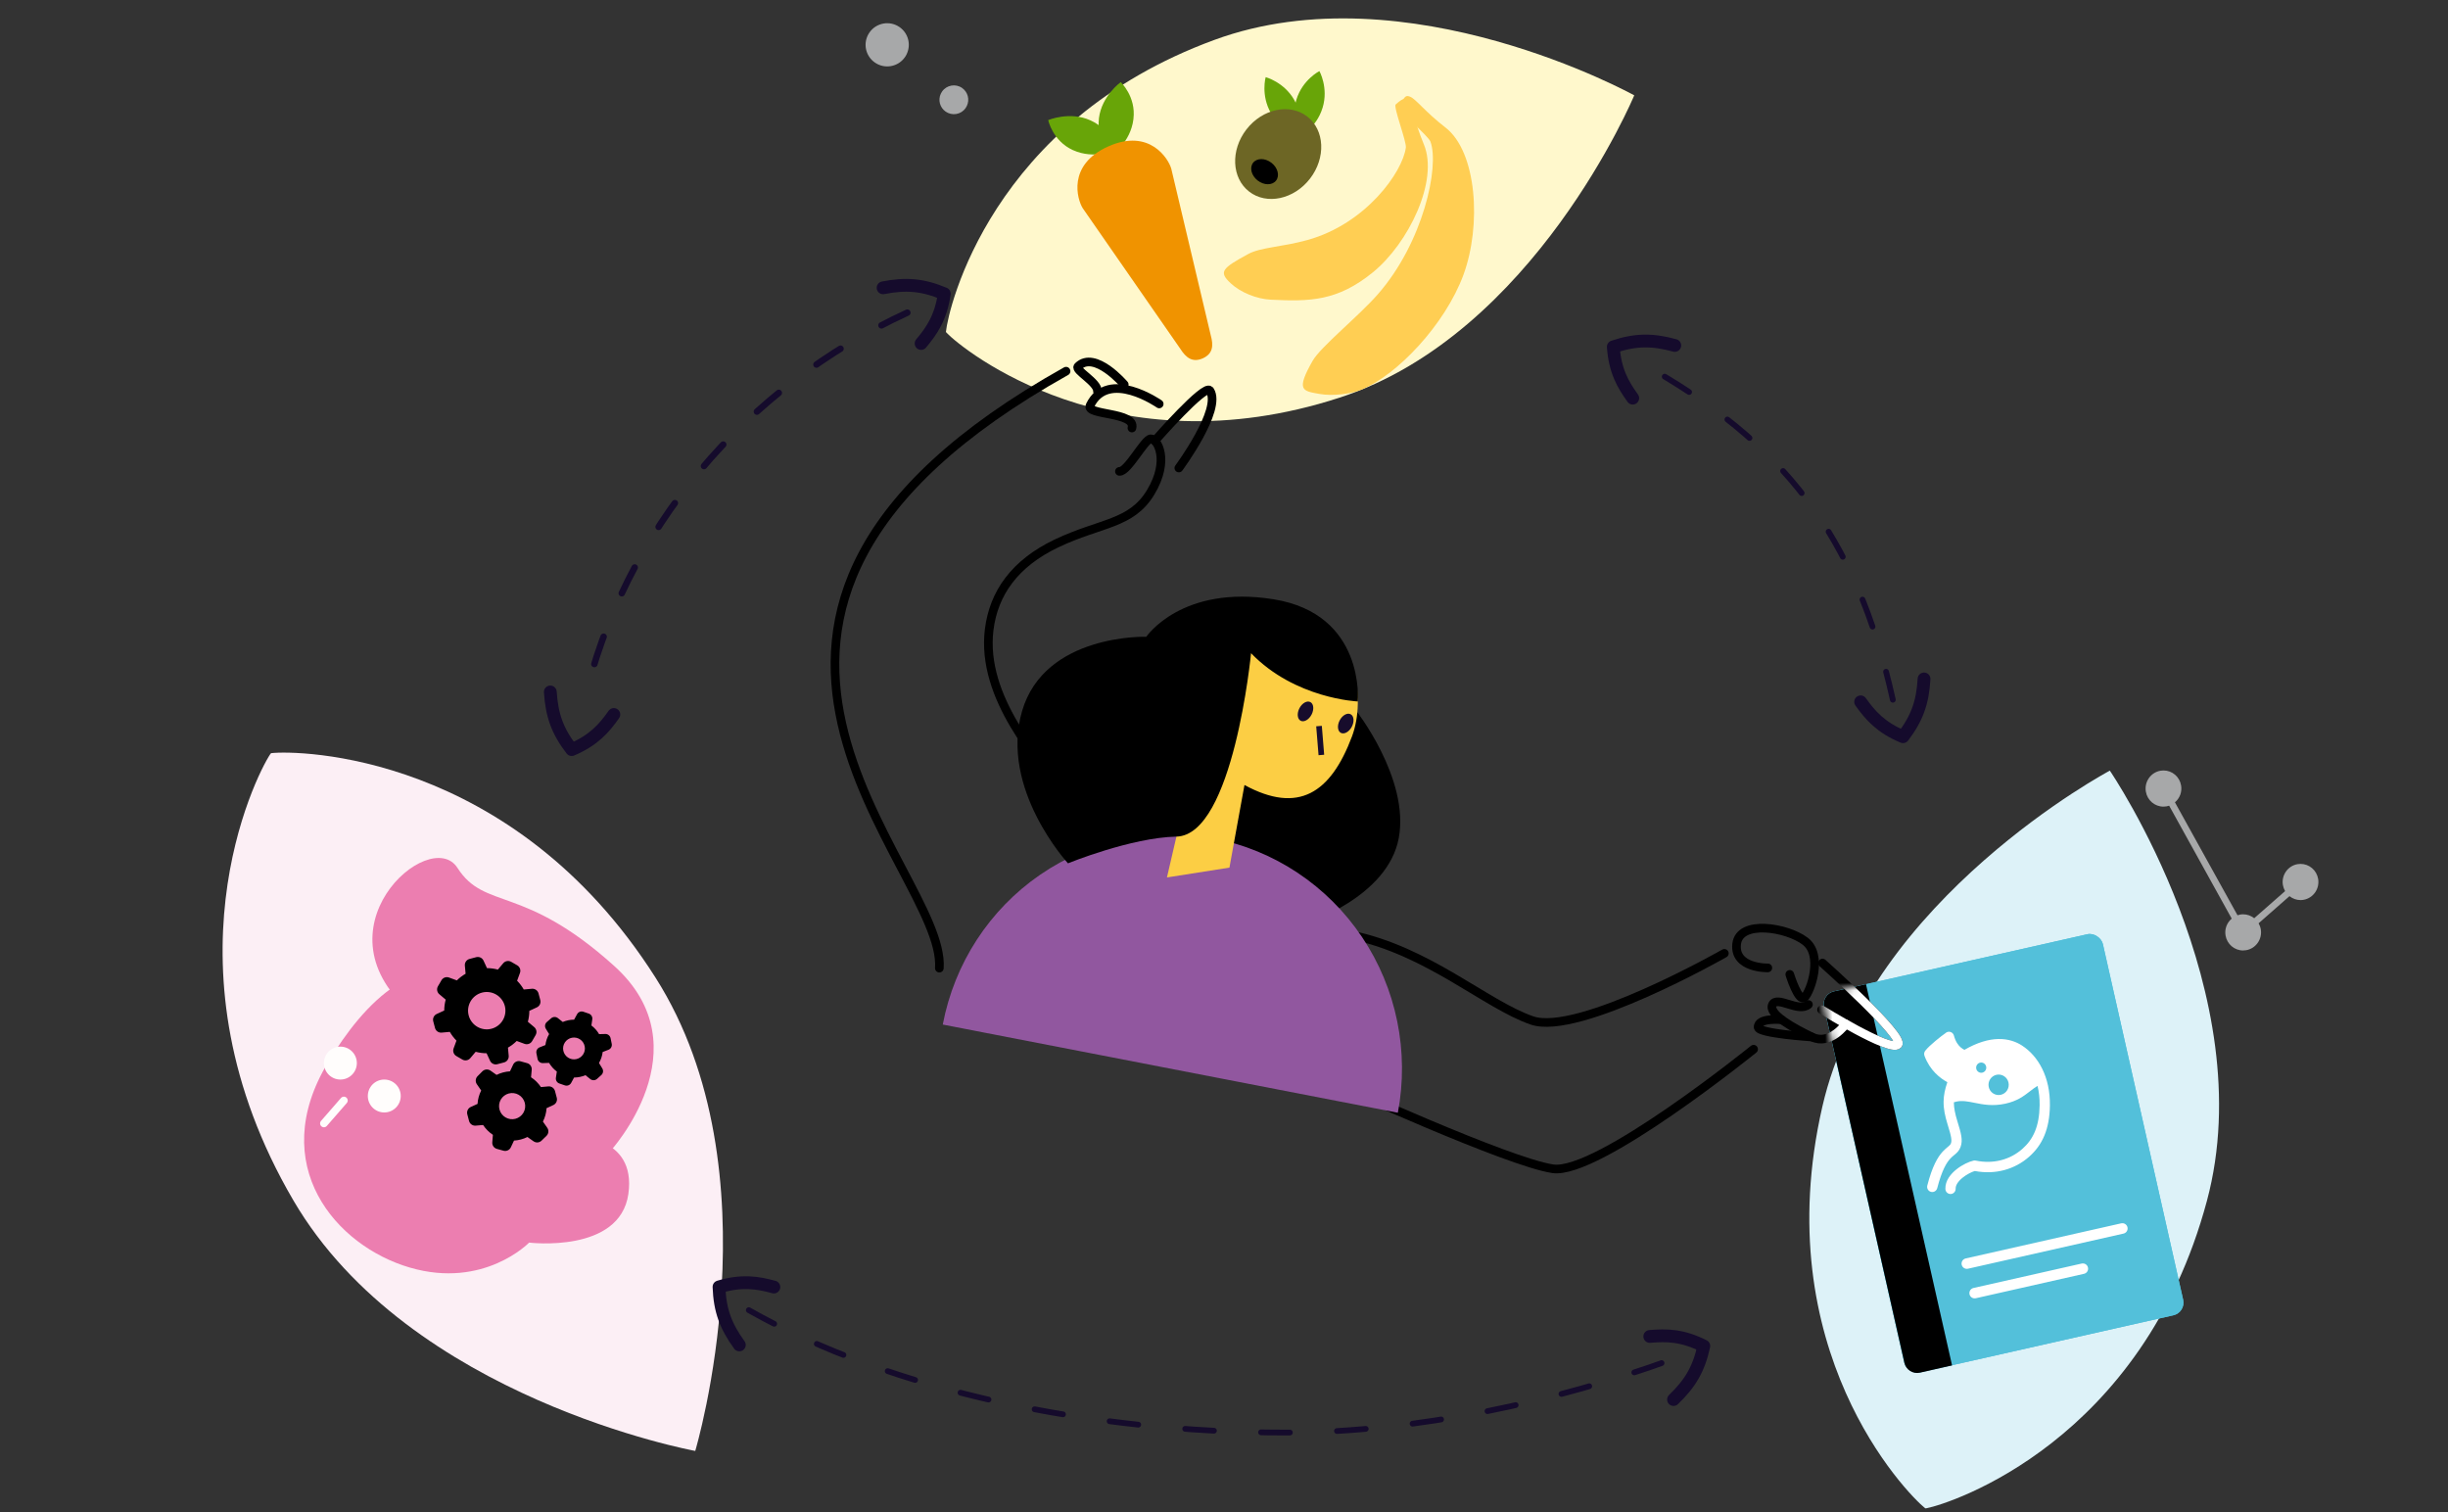 <svg width="340" height="210" viewBox="0 0 340 210" fill="none" xmlns="http://www.w3.org/2000/svg">
<rect x="0" y="0" width="340" height="210" fill="#333333" stroke="none"/>
<g style="mix-blend-mode:multiply">
<path d="M226.973 13.255C226.973 13.255 226.939 13.277 226.921 13.279L226.973 13.255C226.973 13.255 213.12 46.437 186.049 55.226C154.562 65.462 133.757 48.596 131.483 46.23C131.483 46.23 131.379 46.114 131.377 46.096C131.698 42.851 137.614 16.915 168.691 5.532C195.414 -4.257 226.971 13.238 226.971 13.238L226.973 13.255Z" fill="#FFF8CC"/>
</g>
<path d="M194.429 14.97C194.267 15.488 198.367 18.837 198.676 19.675C199.949 23.131 197.66 33.704 191.354 40.882C188.599 44.017 183.425 48.153 182.31 50.111C179.956 54.245 180.913 54.29 183.236 54.706C185.153 55.05 187.645 54.693 189.055 54.126C194.017 52.133 200.71 45.07 203.25 38.183C205.79 31.295 205.134 21.084 200.754 17.706C197.903 15.507 196.636 13.718 195.829 13.424C195.379 13.259 195.001 13.141 194.429 14.97Z" fill="#FFCE53"/>
<path d="M193.845 14.511C193.495 14.831 195.366 19.668 195.258 20.493C194.813 23.895 189.711 31.079 181.598 33.331C178.054 34.315 175.097 34.335 173.37 35.275C169.724 37.258 169.225 37.749 170.913 39.326C172.306 40.627 174.548 41.528 176.524 41.622C181.868 41.876 185.721 41.862 190.686 37.814C195.651 33.765 199.846 25.074 197.763 20.063C196.407 16.801 196.149 14.713 195.626 14.047C195.335 13.677 195.082 13.38 193.845 14.511Z" fill="#FFCE53"/>
<path fill-rule="evenodd" clip-rule="evenodd" d="M157.422 16.528C157.422 16.532 157.422 16.538 157.422 16.542C157.016 19.821 154.399 21.545 154.399 21.545C154.399 21.545 152.239 19.609 152.632 16.431C152.63 16.429 152.632 16.425 152.632 16.419C152.633 16.415 152.631 16.411 152.632 16.407C153.017 13.305 155.656 11.404 155.656 11.404C155.656 11.404 157.806 13.414 157.421 16.517C157.425 16.52 157.424 16.527 157.422 16.528Z" fill="#68A508"/>
<path fill-rule="evenodd" clip-rule="evenodd" d="M151.442 16.71C151.444 16.712 151.449 16.71 151.453 16.715C154.463 18.077 154.892 20.891 154.892 20.891C154.892 20.891 151.967 22.179 149.051 20.86C149.045 20.861 149.042 20.858 149.037 20.857C149.034 20.853 149.028 20.854 149.025 20.852C146.179 19.563 145.585 16.677 145.585 16.677C145.585 16.677 148.581 15.417 151.428 16.707C151.435 16.706 151.435 16.707 151.442 16.71Z" fill="#68A508"/>
<path fill-rule="evenodd" clip-rule="evenodd" d="M153.944 20.327C153.938 20.331 153.931 20.333 153.923 20.337C153.918 20.339 153.911 20.341 153.905 20.346C148.19 22.907 149.612 27.699 150.379 28.916L163.924 48.431C164.733 49.7 165.625 50.379 167.036 49.774L167.036 49.775C167.045 49.772 167.05 49.769 167.057 49.764C167.065 49.76 167.072 49.761 167.08 49.757L167.077 49.755C168.469 49.11 168.56 47.993 168.155 46.541L162.676 23.427C162.284 22.044 159.667 17.784 153.944 20.327Z" fill="#F09300"/>
<path fill-rule="evenodd" clip-rule="evenodd" d="M180.054 13.847C180.051 13.85 180.05 13.853 180.048 13.857C179.155 16.79 180.492 18.937 180.492 18.937C180.492 18.937 182.822 17.819 183.686 14.979C183.69 14.976 183.691 14.972 183.69 14.967C183.691 14.964 183.695 14.958 183.696 14.956C184.54 12.183 183.251 9.874 183.251 9.874C183.251 9.874 180.9 11.062 180.056 13.835C180.054 13.84 180.053 13.842 180.054 13.847Z" fill="#68A508"/>
<path fill-rule="evenodd" clip-rule="evenodd" d="M176.525 15.717C176.526 15.722 176.529 15.725 176.53 15.729C178.05 18.37 180.488 18.875 180.488 18.875C180.488 18.875 181.23 16.442 179.757 13.886C179.758 13.881 179.754 13.879 179.751 13.876C179.749 13.871 179.747 13.866 179.747 13.863C178.31 11.369 175.788 10.716 175.788 10.716C175.788 10.716 175.083 13.211 176.518 15.708C176.521 15.712 176.522 15.715 176.525 15.717Z" fill="#68A508"/>
<path fill-rule="evenodd" clip-rule="evenodd" d="M181.944 24.81C179.72 27.69 175.938 28.498 173.499 26.613C171.056 24.729 170.884 20.866 173.109 17.983C175.335 15.103 179.118 14.296 181.557 16.18C183.997 18.067 184.17 21.929 181.944 24.81Z" fill="#6D6625"/>
<path fill-rule="evenodd" clip-rule="evenodd" d="M177.234 25.075C176.709 25.756 175.566 25.756 174.684 25.076C173.803 24.393 173.514 23.289 174.04 22.607C174.567 21.927 175.707 21.926 176.59 22.609C177.471 23.291 177.759 24.395 177.234 25.075Z" fill="black"/>
<path d="M125.933 7.512C125.862 7.662 125.774 7.808 125.676 7.951C125.217 8.605 124.524 9.042 123.739 9.179C122.949 9.318 122.152 9.136 121.498 8.677C120.298 7.835 119.883 6.261 120.511 4.939C120.583 4.788 120.67 4.642 120.769 4.499C121.718 3.146 123.592 2.818 124.946 3.768C126.146 4.61 126.561 6.184 125.933 7.506L125.933 7.512Z" fill="#A7A8A9"/>
<path d="M134.117 15.008C133.814 15.442 133.355 15.736 132.828 15.829C132.303 15.918 131.775 15.8 131.335 15.497C130.533 14.931 130.253 13.886 130.674 13.003L130.843 12.711C131.476 11.805 132.725 11.588 133.625 12.216C134.427 12.781 134.706 13.827 134.285 14.71L134.116 15.002L134.117 15.008Z" fill="#A7A8A9"/>
<g style="mix-blend-mode:multiply">
<path d="M96.546 201.499C96.546 201.499 96.514 201.467 96.508 201.448L96.546 201.499C96.546 201.499 56.862 194.267 40.744 166.704C21.981 134.649 35.48 107.807 37.529 104.747C37.529 104.747 37.631 104.605 37.65 104.599C41.283 104.173 71.125 104.443 91.047 135.774C108.178 162.717 96.566 201.493 96.566 201.493L96.546 201.499Z" fill="#FCEFF5"/>
</g>
<path d="M73.488 172.57C73.488 172.57 86.097 174.107 87.273 165.814C88.45 157.521 79.458 157.782 79.458 157.782C79.458 157.782 79.604 141.493 68.896 136.158C58.187 130.823 50.495 139.361 45.547 147.561C36.957 161.771 46.632 173.036 56.931 176.041C67.23 179.047 73.488 172.57 73.488 172.57Z" fill="#EC7EB0"/>
<path d="M84.745 159.896C84.745 159.896 97.951 145.57 85.319 134.162C72.687 122.754 67.343 126.474 63.534 120.527C59.725 114.58 43.064 129.187 57.521 140.957C71.978 152.727 68.368 154.495 68.368 154.495C68.368 154.495 64.166 161.707 68.533 163.75C72.9 165.794 78.807 159.286 78.807 159.286" fill="#EC7EB0"/>
<path d="M74.793 137.958L75.039 138.887C75.092 139.086 75.073 139.296 74.986 139.482C74.898 139.668 74.748 139.816 74.562 139.902L73.517 140.386L73.517 140.386C73.516 140.897 73.448 141.406 73.315 141.9L74.193 142.641C74.352 142.772 74.459 142.956 74.496 143.158C74.532 143.361 74.496 143.57 74.393 143.749L73.905 144.589C73.801 144.767 73.637 144.902 73.443 144.97C73.249 145.039 73.037 145.037 72.844 144.964L71.765 144.568C71.402 144.928 70.993 145.24 70.55 145.494L70.654 146.631C70.671 146.835 70.616 147.039 70.498 147.207C70.38 147.375 70.207 147.495 70.008 147.548L69.079 147.794C68.88 147.847 68.67 147.828 68.484 147.741C68.299 147.653 68.15 147.503 68.064 147.317L67.581 146.273L67.581 146.272C67.069 146.271 66.56 146.203 66.066 146.07L65.325 146.949L65.325 146.949C65.194 147.107 65.011 147.214 64.808 147.251C64.605 147.287 64.396 147.251 64.218 147.148L63.377 146.66C63.2 146.556 63.064 146.392 62.996 146.198C62.927 146.004 62.929 145.792 63.002 145.599L63.398 144.52C63.038 144.157 62.727 143.749 62.472 143.305L61.336 143.409C61.131 143.426 60.927 143.371 60.759 143.253C60.592 143.135 60.471 142.962 60.418 142.764L60.172 141.834C60.12 141.635 60.141 141.425 60.23 141.24C60.318 141.055 60.469 140.907 60.655 140.822L61.7 140.339L61.7 140.339C61.701 139.828 61.769 139.319 61.903 138.825L61.024 138.084L61.024 138.084C60.865 137.953 60.758 137.769 60.722 137.567C60.685 137.364 60.721 137.155 60.824 136.976L61.312 136.136C61.416 135.958 61.58 135.823 61.774 135.755C61.969 135.686 62.181 135.688 62.373 135.761L63.452 136.157C63.815 135.797 64.224 135.485 64.668 135.231L64.564 134.094C64.546 133.89 64.601 133.686 64.719 133.518C64.837 133.35 65.01 133.23 65.209 133.177L66.139 132.931C66.337 132.878 66.547 132.897 66.733 132.984C66.919 133.072 67.068 133.221 67.154 133.408L67.637 134.452L67.637 134.453C68.148 134.454 68.657 134.522 69.151 134.655L69.892 133.776C70.023 133.618 70.207 133.511 70.409 133.474C70.612 133.438 70.821 133.474 71 133.577L71.84 134.065C72.018 134.169 72.153 134.333 72.222 134.527C72.29 134.721 72.288 134.933 72.215 135.126L71.819 136.205C72.179 136.568 72.491 136.976 72.745 137.42L73.872 137.319C74.076 137.3 74.28 137.354 74.448 137.471C74.617 137.587 74.739 137.76 74.793 137.958L74.793 137.958ZM68.907 138.118C68.312 137.772 67.604 137.677 66.939 137.853C66.274 138.03 65.706 138.463 65.36 139.059C65.015 139.654 64.92 140.362 65.097 141.027C65.273 141.692 65.707 142.26 66.302 142.605C66.897 142.951 67.606 143.045 68.271 142.868C68.936 142.692 69.503 142.258 69.849 141.662C70.193 141.067 70.288 140.36 70.112 139.695C69.935 139.031 69.502 138.463 68.907 138.118ZM75.219 158.407C75.073 158.551 74.882 158.639 74.678 158.656C74.474 158.673 74.27 158.618 74.103 158.5L73.257 157.905L73.257 157.905C72.674 158.193 72.04 158.362 71.391 158.4L70.951 159.336L70.951 159.336C70.864 159.522 70.715 159.672 70.528 159.758C70.342 159.845 70.131 159.862 69.932 159.809L69.008 159.553C68.809 159.497 68.637 159.374 68.521 159.203C68.405 159.033 68.353 158.827 68.374 158.622L68.459 157.605C67.918 157.246 67.455 156.781 67.098 156.238L66.066 156.327C65.862 156.344 65.658 156.289 65.49 156.171C65.322 156.053 65.201 155.88 65.149 155.682L64.902 154.752C64.85 154.553 64.869 154.343 64.956 154.157C65.043 153.972 65.193 153.823 65.38 153.737L66.326 153.306C66.367 152.658 66.539 152.025 66.832 151.445L66.237 150.582C66.117 150.415 66.06 150.21 66.077 150.005C66.093 149.8 66.182 149.607 66.327 149.46L67.003 148.78L67.003 148.78C67.148 148.635 67.34 148.546 67.544 148.529C67.749 148.511 67.953 148.567 68.121 148.685L68.966 149.279L68.966 149.28C69.549 148.992 70.183 148.823 70.832 148.785L71.272 147.849L71.272 147.849C71.361 147.665 71.512 147.519 71.698 147.435C71.885 147.351 72.094 147.335 72.291 147.391L73.216 147.647L73.216 147.647C73.414 147.702 73.587 147.826 73.703 147.996C73.819 148.166 73.871 148.372 73.85 148.577L73.755 149.609L73.756 149.609C74.302 149.966 74.769 150.429 75.13 150.972L76.165 150.877C76.37 150.86 76.574 150.915 76.742 151.033C76.909 151.151 77.03 151.324 77.083 151.523L77.329 152.452C77.382 152.651 77.363 152.861 77.276 153.047C77.188 153.232 77.038 153.381 76.852 153.467L75.912 153.902C75.871 154.55 75.699 155.183 75.406 155.763L76 156.613C76.12 156.781 76.177 156.985 76.16 157.191C76.143 157.396 76.055 157.589 75.91 157.735L75.219 158.407ZM72.883 153.142C72.757 152.678 72.453 152.283 72.037 152.042C71.62 151.802 71.125 151.737 70.661 151.861C70.196 151.985 69.799 152.288 69.558 152.704C69.316 153.12 69.249 153.614 69.372 154.079C69.494 154.544 69.796 154.942 70.211 155.185C70.626 155.428 71.121 155.496 71.586 155.375C72.055 155.253 72.457 154.949 72.7 154.529C72.944 154.11 73.01 153.611 72.883 153.142L72.883 153.142Z" fill="black"/>
<path d="M76.55 141.417C76.678 141.304 76.842 141.24 77.013 141.236C77.184 141.232 77.35 141.288 77.484 141.394L78.159 141.931C78.658 141.72 79.195 141.611 79.737 141.61L80.149 140.853C80.23 140.702 80.363 140.585 80.522 140.522C80.682 140.459 80.858 140.454 81.021 140.509L81.778 140.767C81.941 140.823 82.078 140.934 82.166 141.082C82.255 141.229 82.288 141.403 82.26 141.573L82.139 142.416C82.573 142.741 82.936 143.151 83.206 143.62L84.07 143.597C84.241 143.592 84.408 143.648 84.542 143.755C84.676 143.861 84.768 144.011 84.802 144.179L84.962 144.965C84.996 145.133 84.97 145.308 84.888 145.458C84.806 145.608 84.674 145.725 84.515 145.787L83.705 146.1C83.64 146.637 83.466 147.156 83.194 147.625L83.647 148.372C83.738 148.517 83.776 148.69 83.752 148.861C83.728 149.031 83.645 149.187 83.517 149.302L82.921 149.835C82.793 149.949 82.629 150.013 82.458 150.018C82.287 150.022 82.119 149.967 81.986 149.86L81.311 149.323C80.811 149.535 80.275 149.644 79.732 149.644L79.321 150.402C79.237 150.55 79.105 150.665 78.945 150.726C78.786 150.786 78.611 150.789 78.45 150.734L77.692 150.475C77.53 150.42 77.392 150.308 77.304 150.161C77.215 150.013 77.182 149.839 77.21 149.67L77.339 148.815C76.901 148.491 76.535 148.082 76.261 147.613L75.394 147.641C75.223 147.646 75.056 147.59 74.922 147.483C74.788 147.377 74.696 147.227 74.661 147.059L74.502 146.273C74.468 146.105 74.494 145.931 74.576 145.78C74.657 145.63 74.79 145.513 74.949 145.451L75.753 145.135C75.819 144.597 75.993 144.079 76.265 143.61L75.812 142.873C75.721 142.728 75.683 142.555 75.707 142.384C75.731 142.214 75.814 142.058 75.942 141.943L76.55 141.417ZM78.238 145.915C78.32 146.308 78.554 146.652 78.889 146.873C79.224 147.093 79.633 147.172 80.026 147.091C80.419 147.011 80.764 146.778 80.985 146.443C81.207 146.109 81.287 145.7 81.207 145.307C81.128 144.914 80.896 144.568 80.562 144.345C80.229 144.123 79.82 144.042 79.427 144.12C79.03 144.198 78.681 144.432 78.458 144.77C78.234 145.107 78.155 145.519 78.238 145.915Z" fill="black"/>
<path d="M47.762 152.836L44.99 156.02" stroke="#FFFDFC" stroke-width="1.066" stroke-linecap="round" stroke-linejoin="round"/>
<ellipse cx="53.372" cy="152.211" rx="2.286" ry="2.286" fill="#FFFDFC"/>
<ellipse cx="47.276" cy="147.64" rx="2.286" ry="2.286" fill="#FFFDFC"/>
<g style="mix-blend-mode:multiply">
<path d="M293.041 107.038C293.041 107.038 293.041 107.08 293.033 107.097L293.041 107.038C293.041 107.038 314.224 138.061 306.515 166.779C297.56 200.189 270.942 208.815 267.575 209.46C267.575 209.46 267.414 209.485 267.397 209.477C264.737 207.349 245.384 187.403 253.101 153.699C259.736 124.716 293.025 107.029 293.025 107.029L293.041 107.038Z" fill="#DDF2F8"/>
</g>
<rect width="39.721" height="54.279" rx="1.799" transform="matrix(0.975 -0.22 0.22 0.975 252.942 138.085)" fill="#53C0DA"/>
<rect width="39.721" height="54.279" rx="1.799" transform="matrix(0.975 -0.22 0.22 0.975 252.942 138.085)" fill="#53C0DA"/>
<path fill-rule="evenodd" clip-rule="evenodd" d="M270.501 143.312C270.882 143.207 271.274 143.434 271.378 143.819C271.617 144.707 272.004 145.186 272.328 145.462C272.53 145.635 272.689 145.724 272.841 145.798C274.65 144.754 276.205 144.329 277.525 144.298C278.931 144.265 280.024 144.68 280.824 145.196C283.122 146.677 284.763 149.605 284.709 153.52C284.665 156.797 283.677 159.016 281.812 160.654C279.802 162.419 277.116 163.163 274.279 162.627C273.871 162.747 273.203 163.064 272.621 163.525C271.948 164.059 271.603 164.611 271.618 165.077C271.631 165.475 271.322 165.809 270.929 165.822C270.535 165.836 270.205 165.523 270.192 165.125C270.153 163.938 270.977 162.994 271.741 162.388C272.529 161.764 273.478 161.318 274.11 161.182C274.206 161.161 274.305 161.161 274.401 161.181C276.882 161.69 279.177 161.056 280.877 159.563C282.379 158.245 283.242 156.446 283.282 153.5L283.996 153.51L283.282 153.5C283.296 152.517 283.19 151.618 282.991 150.808C282.613 151.032 282.274 151.295 281.922 151.567C281.083 152.217 280.173 152.921 278.499 153.281C276.749 153.659 275.412 153.39 274.245 153.156C273.341 152.974 272.539 152.813 271.726 152.988C271.606 153.014 271.487 153.046 271.37 153.085C271.371 153.867 271.536 154.679 271.87 155.755C272.131 156.595 272.319 157.242 272.403 157.773C272.492 158.33 272.475 158.805 272.299 159.292C272.131 159.759 271.85 160.041 271.592 160.264C271.52 160.325 271.453 160.381 271.388 160.434C271.214 160.578 271.055 160.709 270.867 160.915C270.383 161.44 269.717 162.464 269.06 165.008C268.961 165.393 268.571 165.624 268.19 165.524C267.808 165.423 267.58 165.029 267.68 164.643C268.37 161.968 269.119 160.695 269.822 159.931C270.084 159.646 270.346 159.43 270.532 159.277L270.532 159.277L270.532 159.277C270.583 159.235 270.628 159.197 270.666 159.164C270.848 159.007 270.914 158.922 270.959 158.797C271.03 158.6 271.056 158.387 270.994 158.003C270.929 157.592 270.774 157.043 270.508 156.187C270.14 154.999 269.925 153.993 269.944 152.952C269.96 152.093 270.134 151.248 270.467 150.29C269.471 149.753 268.042 148.665 267.286 146.623C267.182 146.343 267.261 146.039 267.463 145.845C267.979 145.19 269.635 143.865 270.193 143.489C270.277 143.408 270.381 143.345 270.501 143.312ZM277.879 152.046C278.639 151.883 279.123 151.127 278.962 150.359C278.8 149.591 278.053 149.1 277.294 149.264C276.535 149.427 276.05 150.183 276.212 150.951C276.373 151.72 277.12 152.21 277.879 152.046ZM275.855 148.125C275.936 148.509 275.694 148.887 275.314 148.969C274.934 149.051 274.561 148.806 274.48 148.421C274.399 148.037 274.642 147.66 275.021 147.578C275.401 147.496 275.774 147.741 275.855 148.125Z" fill="white"/>
<path d="M253.339 139.84C253.12 138.871 253.728 137.908 254.697 137.689L259.163 136.681L271.12 189.626L266.654 190.635C265.685 190.854 264.722 190.246 264.503 189.277L253.339 139.84Z" fill="black"/>
<path d="M273.171 175.484L294.771 170.606" stroke="white" stroke-width="1.462" stroke-linecap="round"/>
<path d="M274.257 179.585L289.283 176.192" stroke="white" stroke-width="1.462" stroke-linecap="round"/>
<path d="M104 181.952C124.008 193.266 151.738 198.952 178.505 198.952C196.927 198.952 216.383 194.535 232 188.873" stroke="#150B2C" stroke-width="0.8" stroke-linecap="round" stroke-dasharray="4 6.55"/>
<path d="M126.018 43.42C103.685 53.714 86.594 73.444 81 97.953" stroke="#150B2C" stroke-width="0.9" stroke-linecap="round" stroke-dasharray="4 6.55"/>
<path d="M76.433 96.096C76.639 99.297 77.401 101.509 79.401 104.104C82.453 102.808 83.908 101.144 85.256 99.226" stroke="#150B2C" stroke-width="1.777" stroke-linecap="round" stroke-linejoin="round"/>
<path d="M122.651 39.97C125.799 39.353 128.133 39.525 131.152 40.795C130.678 44.078 129.44 45.909 127.93 47.702" stroke="#150B2C" stroke-width="1.777" stroke-linecap="round" stroke-linejoin="round"/>
<path d="M232.432 194.365C234.746 192.143 235.946 190.134 236.64 186.933C233.681 185.436 231.47 185.397 229.136 185.603" stroke="#150B2C" stroke-width="1.777" stroke-linecap="round" stroke-linejoin="round"/>
<path d="M102.684 186.78C100.801 184.183 99.977 181.992 99.862 178.719C103.04 177.771 105.222 178.124 107.482 178.742" stroke="#150B2C" stroke-width="1.777" stroke-linecap="round" stroke-linejoin="round"/>
<path d="M262.895 97.18C257.808 74.317 247.634 61.362 228 50.453" stroke="#150B2C" stroke-width="0.8" stroke-linecap="round" stroke-dasharray="4 6.55"/>
<path d="M232.608 47.975C229.514 47.126 227.174 47.125 224.069 48.168C224.299 51.477 225.397 53.395 226.77 55.294" stroke="#150B2C" stroke-width="1.777" stroke-linecap="round" stroke-linejoin="round"/>
<path d="M267.228 94.289C267.04 97.492 266.29 99.709 264.306 102.314C261.246 101.036 259.782 99.38 258.423 97.471" stroke="#150B2C" stroke-width="1.777" stroke-linecap="round" stroke-linejoin="round"/>
<path d="M243.556 145.713C243.556 145.713 221.89 163.232 215.668 162.316C209.445 161.399 185.747 150.57 185.747 150.57" stroke="black" stroke-width="1.2" stroke-miterlimit="10" stroke-linecap="round" stroke-linejoin="round"/>
<path d="M239.494 132.401C239.494 132.401 219.208 143.951 212.762 141.715C206.317 139.48 198.348 132.027 187.633 129.844" stroke="black" stroke-width="1.2" stroke-miterlimit="10" stroke-linecap="round" stroke-linejoin="round"/>
<path d="M252.997 140.225C252.997 140.225 262.473 146.104 263.597 145.084C264.722 144.064 253.127 133.745 253.127 133.745" stroke="black" stroke-width="1.2" stroke-miterlimit="10" stroke-linecap="round" stroke-linejoin="round"/>
<path d="M248.581 135.321C248.581 135.321 249.818 139.356 250.652 138.5C251.485 137.644 253.257 132.641 250.716 130.71C248.176 128.779 241.585 127.695 241.2 131.109C240.816 134.522 245.533 134.419 245.533 134.419" stroke="black" stroke-width="1.2" stroke-miterlimit="10" stroke-linecap="round" stroke-linejoin="round"/>
<path d="M256.363 142.205C256.363 142.205 254.199 145.249 251.669 144.02C249.139 142.792 245.55 140.862 246.171 139.534C246.792 138.206 249.82 140.682 251.171 139.504" stroke="black" stroke-width="1.2" stroke-miterlimit="10" stroke-linecap="round" stroke-linejoin="round"/>
<path d="M247.463 141.619C247.463 141.619 244.109 141.282 244.188 142.671C244.24 143.535 251.663 144.021 251.663 144.021" stroke="black" stroke-width="1.2" stroke-miterlimit="10" stroke-linecap="round" stroke-linejoin="round"/>
<mask id="mask0_210_42017" style="mask-type:alpha" maskUnits="userSpaceOnUse" x="253" y="129" width="51" height="62">
<rect width="39.721" height="54.279" rx="1.799" transform="matrix(0.975 -0.22 0.22 0.975 252.942 138.086)" fill="#53C0DA"/>
</mask>
<g mask="url(#mask0_210_42017)">
<path d="M252.997 140.225C252.997 140.225 262.473 146.104 263.597 145.084C264.722 144.064 253.127 133.746 253.127 133.746" stroke="white" stroke-width="1.2" stroke-miterlimit="10" stroke-linecap="round" stroke-linejoin="round"/>
<path d="M248.581 135.322C248.581 135.322 249.818 139.356 250.652 138.5C251.485 137.645 253.257 132.642 250.716 130.711C248.176 128.78 241.585 127.696 241.2 131.109C240.816 134.523 245.533 134.42 245.533 134.42" stroke="white" stroke-width="1.2" stroke-miterlimit="10" stroke-linecap="round" stroke-linejoin="round"/>
<path d="M256.363 142.206C256.363 142.206 254.199 145.249 251.669 144.021C249.139 142.792 245.55 140.863 246.171 139.534C246.792 138.206 249.82 140.683 251.171 139.504" stroke="white" stroke-width="1.2" stroke-miterlimit="10" stroke-linecap="round" stroke-linejoin="round"/>
</g>
<path d="M311.548 131.997C311.687 131.997 311.826 131.984 311.968 131.961C313.316 131.729 314.229 130.429 314 129.066C313.948 128.766 313.845 128.486 313.694 128.225L317.984 124.457C318.426 124.809 318.965 125.001 319.523 125.001C319.658 125.001 319.794 124.991 319.932 124.965C321.281 124.734 322.194 123.433 321.965 122.067C321.762 120.858 320.733 119.978 319.52 119.978C319.381 119.978 319.242 119.991 319.1 120.013C317.752 120.245 316.839 121.546 317.068 122.908C317.12 123.208 317.223 123.488 317.374 123.753L313.084 127.521C312.642 127.169 312.103 126.977 311.548 126.977C311.413 126.977 311.277 126.986 311.136 127.012C311.016 127.032 310.894 127.065 310.765 127.11L302.074 111.424C302.755 110.85 303.08 109.97 302.932 109.09C302.729 107.877 301.7 107 300.487 107C300.348 107 300.209 107.013 300.068 107.036C298.719 107.267 297.806 108.568 298.035 109.934C298.238 111.143 299.264 112.023 300.48 112.023C300.619 112.023 300.758 112.01 300.9 111.988C301.022 111.968 301.145 111.935 301.271 111.893L309.961 127.576C309.281 128.15 308.955 129.03 309.103 129.91C309.306 131.123 310.335 132 311.548 132L311.548 131.997Z" fill="#A7A8A9"/>
<path d="M188.271 98.578C188.271 98.578 195.799 108.113 194.275 116.378C192.752 124.643 181.353 128.239 181.353 128.239L160.616 110.542L188.271 98.578Z" fill="black"/>
<path d="M194.147 154.537C195.752 146.057 193.962 137.279 189.171 130.134C184.379 122.989 176.978 118.063 168.597 116.439C160.215 114.815 151.539 116.626 144.477 121.474C137.416 126.322 132.547 133.81 130.941 142.29L194.147 154.537Z" fill="#91579F"/>
<path d="M162.076 121.858L166.852 101.268C166.852 101.268 161.348 96.138 163.786 91.807C166.224 87.476 170.352 90.875 170.352 90.875C170.352 90.875 174.348 85.119 181.29 86.539C188.232 87.959 189.778 96.924 187.78 102.266C184.819 110.148 180.339 113.095 172.843 109.019L170.756 120.493" fill="#FCCE44"/>
<path d="M183.196 100.835L183.522 104.85" stroke="#170C2C" stroke-width="0.784" stroke-miterlimit="10"/>
<path d="M163.39 116.186C171.309 116.017 173.757 90.714 173.757 90.714C179.883 97.061 188.584 97.417 188.584 97.417C188.584 97.417 189.662 85.279 176.886 83.227C164.109 81.176 159.208 88.432 159.208 88.432C159.208 88.432 145.09 87.98 141.951 98.765C138.813 109.55 148.328 119.896 148.328 119.896C148.328 119.896 157.095 116.319 163.39 116.186Z" fill="black"/>
<path d="M186.074 100.03C186.454 99.317 187.135 98.944 187.597 99.196C188.058 99.447 188.124 100.229 187.745 100.941C187.365 101.653 186.684 102.026 186.222 101.775C185.761 101.523 185.695 100.742 186.074 100.03Z" fill="#170C2C"/>
<path d="M180.482 98.347C180.859 97.633 181.539 97.257 182.002 97.507C182.464 97.756 182.533 98.537 182.157 99.251C181.78 99.965 181.1 100.341 180.638 100.091C180.175 99.841 180.106 99.06 180.482 98.347Z" fill="#170C2C"/>
<path d="M148.509 116.806C148.509 116.806 150.062 113.186 147.268 109.452C144.474 105.719 136.21 96.953 137.384 87.453C138.009 82.393 140.915 78.237 146.773 75.453C152.905 72.539 157.114 72.849 159.819 68.365C162.524 63.88 160.714 60.865 159.822 60.942C158.931 61.019 156.635 65.535 155.476 65.466" stroke="black" stroke-width="1.2" stroke-miterlimit="10" stroke-linecap="round" stroke-linejoin="round"/>
<path d="M130.465 134.453C131.454 120.452 87.472 85.452 148.063 51.55" stroke="black" stroke-width="1.2" stroke-miterlimit="10" stroke-linecap="round" stroke-linejoin="round"/>
<path d="M163.726 64.996C163.726 64.996 169.761 56.849 168.042 54.234C167.381 53.227 160.393 61.22 160.393 61.22" stroke="black" stroke-width="1.2" stroke-miterlimit="10" stroke-linecap="round" stroke-linejoin="round"/>
<path d="M161.001 56.097C161.001 56.097 153.898 51.145 151.402 56.311C150.729 57.708 157.815 57.174 157.214 59.444" stroke="black" stroke-width="1.2" stroke-miterlimit="10" stroke-linecap="round" stroke-linejoin="round"/>
<path d="M156.144 53.406C156.144 53.406 152.067 48.602 149.729 50.887C149.201 51.404 152.516 53.092 152.429 54.349" stroke="black" stroke-width="1.2" stroke-miterlimit="10" stroke-linecap="round" stroke-linejoin="round"/>
</svg>
